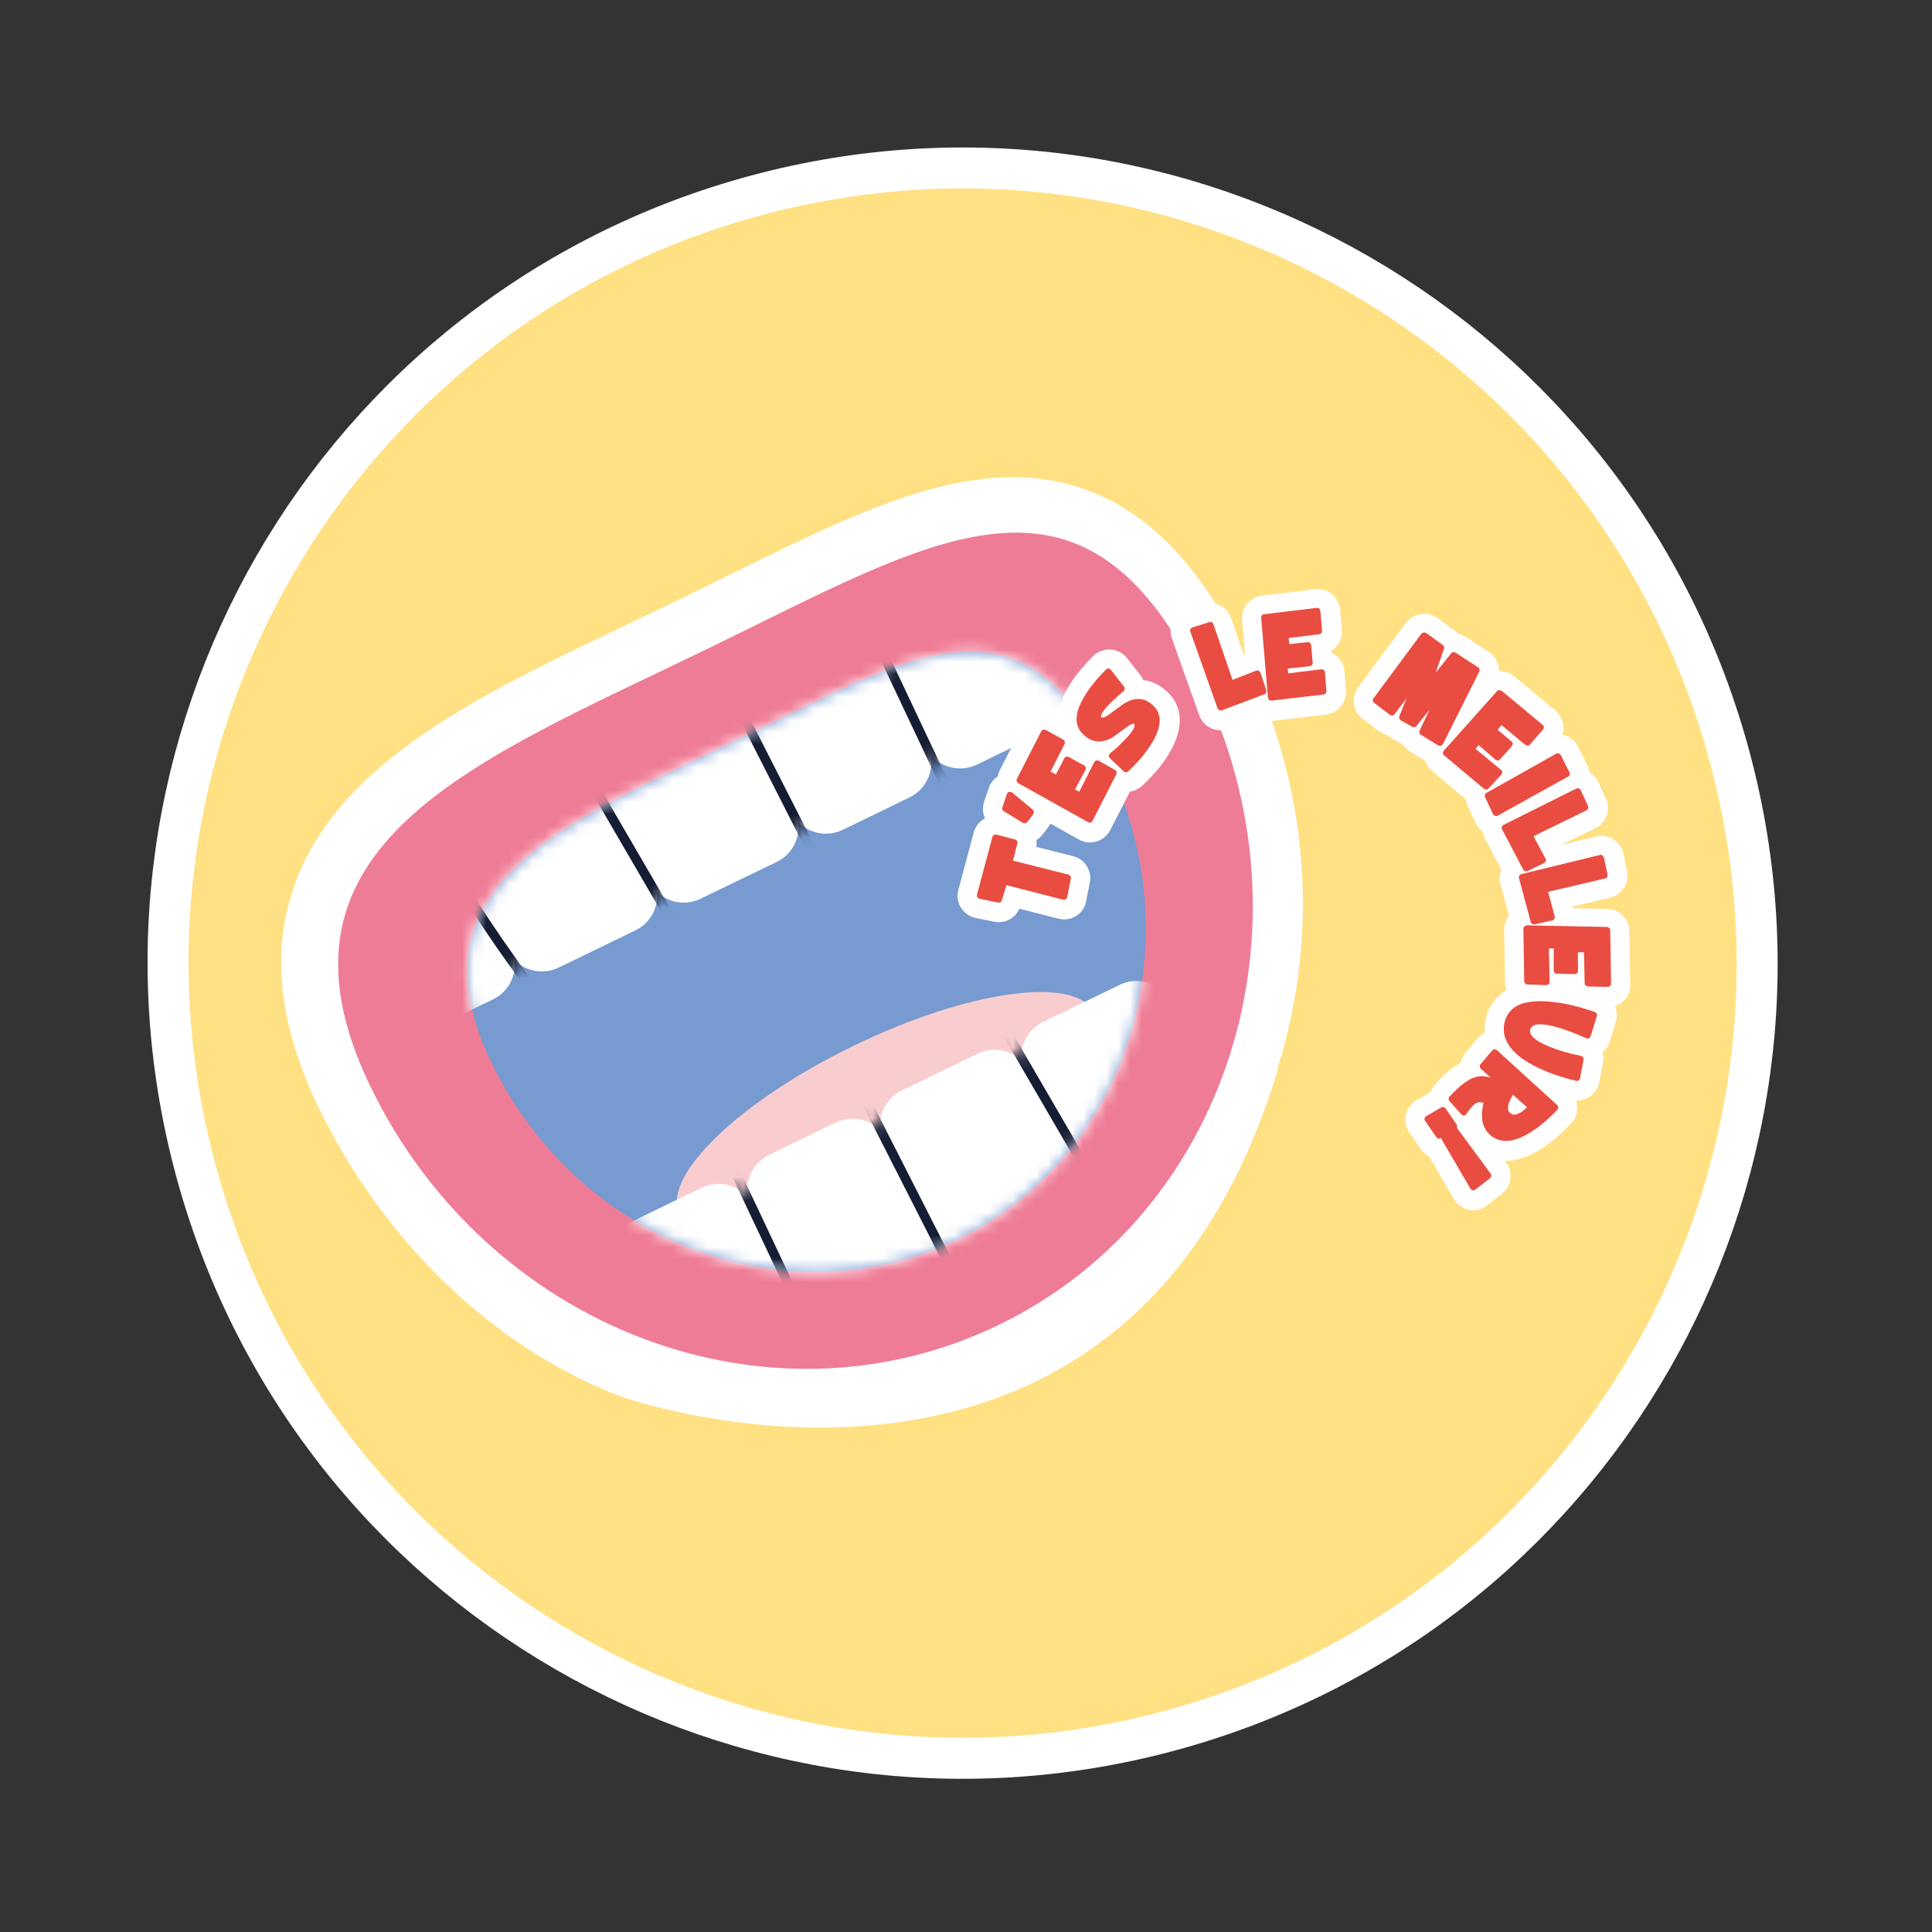 <svg width="165" height="165" viewBox="0 0 165 165" fill="none" xmlns="http://www.w3.org/2000/svg">
<rect x="0" y="0" width="165" height="165" fill="#333333" stroke="none"/>
<path d="M99.59 147.116C135.378 137.527 156.61 100.714 147.011 64.893C137.413 29.072 100.62 7.807 64.831 17.396C29.043 26.986 7.811 63.799 17.41 99.62C27.008 135.441 63.801 156.706 99.59 147.116Z" stroke="white" stroke-width="5" stroke-miterlimit="10"/>
<path d="M99.68 147.272C63.988 156.835 26.972 135.429 17.404 99.719C7.835 64.01 29.204 26.959 64.881 17.399C100.558 7.84 137.59 29.242 147.158 64.952C156.726 100.661 135.357 137.712 99.68 147.272Z" fill="#FFE082"/>
<path d="M99.59 147.116C135.378 137.527 156.61 100.714 147.011 64.893C137.413 29.072 100.62 7.807 64.831 17.396C29.043 26.986 7.811 63.799 17.41 99.62C27.008 135.441 63.801 156.706 99.59 147.116Z" stroke="white" stroke-width="2" stroke-miterlimit="10"/>
<path d="M109.161 91.269C109.161 91.269 109.1 91.285 109.074 91.309C109.096 91.27 109.099 91.22 109.122 91.182C112.731 79.718 111.773 67.304 106.402 56.22C104.022 51.299 101.403 47.685 98.421 45.149C95.38 42.579 91.883 41.113 88.047 40.816C81.106 40.273 73.775 43.513 66.228 47.169C64.957 47.788 63.685 48.407 62.33 49.081C60.944 49.762 59.517 50.472 58.056 51.174C56.625 51.868 55.163 52.57 53.758 53.241C52.384 53.904 50.949 54.582 49.575 55.245C41.652 59.084 33.53 63.337 28.643 69.421C25.899 72.837 24.357 76.651 24.063 80.735C23.765 85.049 24.803 89.594 27.227 94.618C32.599 105.702 41.882 115.051 53.116 119.3C53.116 119.3 96.171 134.593 109.157 91.254" fill="white"/>
<path d="M102.588 58.387C112.636 79.123 104.913 103.64 85.31 113.144C65.722 122.643 41.688 113.535 31.64 92.799C21.591 72.063 40.745 64.969 60.329 55.454C79.917 45.955 92.52 37.64 102.568 58.376" fill="#EF7C96"/>
<path d="M94.587 65.222C102.04 80.604 96.31 98.783 81.783 105.831C67.255 112.879 49.423 106.131 41.969 90.749C34.516 75.367 48.721 70.105 63.249 63.057C77.776 56.009 87.133 49.84 94.587 65.222Z" fill="#779AD0"/>
<mask id="mask0_2_6981" style="mask-type:luminance" maskUnits="userSpaceOnUse" x="39" y="55" width="59" height="54">
<path d="M63.248 63.058C48.721 70.106 34.515 75.368 41.969 90.749C49.422 106.131 67.255 112.88 81.782 105.831C96.309 98.784 102.055 80.601 94.586 65.223C90.163 56.092 85.081 54.56 78.634 56.287C74.214 57.471 69.163 60.198 63.248 63.058Z" fill="white"/>
</mask>
<g mask="url(#mask0_2_6981)">
<path d="M93.421 86.478C94.96 89.662 88.288 96.093 78.513 100.822C68.742 105.565 59.558 106.832 58.019 103.648C56.48 100.464 63.152 94.033 72.927 89.304C82.698 84.561 91.882 83.294 93.421 86.478Z" fill="#F9CDCF"/>
</g>
<mask id="mask1_2_6981" style="mask-type:luminance" maskUnits="userSpaceOnUse" x="39" y="55" width="59" height="54">
<path d="M63.248 63.058C48.721 70.106 34.515 75.368 41.969 90.749C49.422 106.131 67.255 112.88 81.782 105.831C96.309 98.784 102.055 80.601 94.586 65.223C90.163 56.092 85.081 54.56 78.634 56.287C74.214 57.471 69.163 60.198 63.248 63.058Z" fill="white"/>
</mask>
<g mask="url(#mask1_2_6981)">
<path d="M107.772 78.219L101.239 81.392C99.952 82.015 99.24 83.383 99.405 84.728C98.432 83.779 96.93 83.479 95.643 84.101L89.08 87.282C87.808 87.901 87.104 89.234 87.234 90.573C86.265 89.639 84.787 89.365 83.515 89.983L77.008 93.133C75.691 93.764 75.003 95.158 75.175 96.534C74.21 95.55 72.689 95.239 71.371 95.87L65.677 98.638C64.288 99.304 63.587 100.833 63.875 102.276C62.922 101.158 61.297 100.76 59.911 101.442L53.538 104.539C51.89 105.34 51.208 107.305 52.009 108.954L59.344 124.074L71.472 118.192L71.662 118.108L82.807 112.702L83.111 112.555L94.879 106.852L95.255 106.669L107.049 100.942L107.394 100.768L119.523 94.886L112.188 79.766C111.391 78.132 109.408 77.438 107.776 78.235" fill="white"/>
</g>
<mask id="mask2_2_6981" style="mask-type:luminance" maskUnits="userSpaceOnUse" x="54" y="83" width="44" height="26">
<path d="M95.628 84.105L89.065 87.286C87.793 87.905 87.089 89.238 87.219 90.577C86.25 89.643 84.772 89.368 83.5 89.987L76.993 93.137C75.676 93.768 74.988 95.162 75.161 96.538C74.195 95.554 72.674 95.242 71.356 95.873L65.662 98.641C64.273 99.308 63.568 100.821 63.876 102.276C62.923 101.158 61.297 100.76 59.912 101.441L54.145 104.245C62.437 109.282 72.738 110.234 81.772 105.851C90.591 101.575 96.166 93.182 97.53 83.825C97.104 83.759 96.653 83.782 96.226 83.896C96.028 83.949 95.834 84.017 95.632 84.121" fill="white"/>
</mask>
<g mask="url(#mask2_2_6981)">
<path d="M62.452 98.418L61.725 98.762L71.958 120.439L72.686 120.096L62.452 98.418Z" fill="#151D34"/>
</g>
<mask id="mask3_2_6981" style="mask-type:luminance" maskUnits="userSpaceOnUse" x="54" y="83" width="44" height="26">
<path d="M95.628 84.105L89.065 87.286C87.793 87.905 87.089 89.238 87.219 90.577C86.25 89.643 84.772 89.368 83.5 89.987L76.993 93.137C75.676 93.768 74.988 95.162 75.161 96.538C74.195 95.554 72.674 95.242 71.356 95.873L65.662 98.641C64.273 99.308 63.568 100.821 63.876 102.276C62.923 101.158 61.297 100.76 59.912 101.441L54.145 104.245C62.437 109.282 72.738 110.234 81.772 105.851C90.591 101.575 96.166 93.182 97.53 83.825C97.104 83.759 96.653 83.782 96.226 83.896C96.028 83.949 95.834 84.017 95.632 84.121" fill="white"/>
</mask>
<g mask="url(#mask3_2_6981)">
<path d="M74.291 93.805L73.574 94.17L84.07 114.804L84.787 114.439L74.291 93.805Z" fill="#151D34"/>
</g>
<mask id="mask4_2_6981" style="mask-type:luminance" maskUnits="userSpaceOnUse" x="54" y="83" width="44" height="26">
<path d="M95.628 84.105L89.065 87.286C87.793 87.905 87.089 89.238 87.219 90.577C86.25 89.643 84.772 89.368 83.5 89.987L76.993 93.137C75.676 93.768 74.988 95.162 75.161 96.538C74.195 95.554 72.674 95.242 71.356 95.873L65.662 98.641C64.273 99.308 63.568 100.821 63.876 102.276C62.923 101.158 61.297 100.76 59.912 101.441L54.145 104.245C62.437 109.282 72.738 110.234 81.772 105.851C90.591 101.575 96.166 93.182 97.53 83.825C97.104 83.759 96.653 83.782 96.226 83.896C96.028 83.949 95.834 84.017 95.632 84.121" fill="white"/>
</mask>
<g mask="url(#mask4_2_6981)">
<path d="M86.319 87.968L85.623 88.373L96.66 107.346L97.355 106.941L86.319 87.968Z" fill="#151D34"/>
</g>
<mask id="mask5_2_6981" style="mask-type:luminance" maskUnits="userSpaceOnUse" x="39" y="55" width="59" height="54">
<path d="M63.248 63.058C48.721 70.106 34.515 75.368 41.969 90.749C49.422 106.131 67.255 112.88 81.782 105.831C96.309 98.784 102.055 80.601 94.586 65.223C90.163 56.092 85.081 54.56 78.634 56.287C74.214 57.471 69.163 60.198 63.248 63.058Z" fill="white"/>
</mask>
<g mask="url(#mask5_2_6981)">
<path d="M35.573 88.522L42.106 85.35C43.393 84.727 44.105 83.359 43.94 82.013C44.913 82.963 46.415 83.263 47.702 82.64L54.265 79.459C55.537 78.841 56.241 77.507 56.111 76.169C57.08 77.103 58.559 77.377 59.83 76.758L66.337 73.609C67.654 72.978 68.342 71.584 68.169 70.208C69.135 71.191 70.656 71.503 71.974 70.872L77.668 68.104C79.057 67.438 79.763 65.924 79.47 64.466C80.423 65.584 82.044 65.967 83.434 65.3L89.807 62.203C91.455 61.402 92.137 59.437 91.336 57.788L84.001 42.668L71.873 48.55L71.683 48.634L60.538 54.04L60.234 54.186L48.466 59.89L48.09 60.072L36.296 65.8L35.951 65.974L23.822 71.856L31.157 86.975C31.954 88.609 33.937 89.304 35.569 88.507" fill="white"/>
</g>
<mask id="mask6_2_6981" style="mask-type:luminance" maskUnits="userSpaceOnUse" x="39" y="55" width="53" height="32">
<path d="M63.25 63.059C50.241 69.373 37.498 74.242 40.317 86.223L42.108 85.351C43.395 84.728 44.107 83.36 43.942 82.015C44.915 82.964 46.417 83.264 47.704 82.642L54.267 79.461C55.539 78.842 56.243 77.509 56.113 76.17C57.082 77.104 58.561 77.378 59.847 76.755L66.354 73.606C67.671 72.975 68.359 71.581 68.187 70.205C69.153 71.189 70.674 71.5 71.991 70.869L77.685 68.101C79.075 67.435 79.78 65.921 79.472 64.467C80.425 65.585 82.05 65.983 83.436 65.301L89.809 62.204C90.679 61.791 91.263 61.046 91.524 60.191C87.832 55.556 83.646 54.929 78.632 56.272C74.212 57.457 69.16 60.184 63.246 63.044" fill="white"/>
</mask>
<g mask="url(#mask6_2_6981)">
<path d="M71.372 46.34L70.645 46.684L80.878 68.361L81.606 68.017L71.372 46.34Z" fill="#151D34"/>
</g>
<mask id="mask7_2_6981" style="mask-type:luminance" maskUnits="userSpaceOnUse" x="39" y="55" width="53" height="32">
<path d="M63.25 63.059C50.241 69.373 37.498 74.242 40.317 86.223L42.108 85.351C43.395 84.728 44.107 83.36 43.942 82.015C44.915 82.964 46.417 83.264 47.704 82.642L54.267 79.461C55.539 78.842 56.243 77.509 56.113 76.17C57.082 77.104 58.561 77.378 59.847 76.755L66.354 73.606C67.671 72.975 68.359 71.581 68.187 70.205C69.153 71.189 70.674 71.5 71.991 70.869L77.685 68.101C79.075 67.435 79.78 65.921 79.472 64.467C80.425 65.585 82.05 65.983 83.436 65.301L89.809 62.204C90.679 61.791 91.263 61.046 91.524 60.191C87.832 55.556 83.646 54.929 78.632 56.272C74.212 57.457 69.16 60.184 63.246 63.044" fill="white"/>
</mask>
<g mask="url(#mask7_2_6981)">
<path d="M59.26 51.967L58.543 52.332L69.038 72.966L69.756 72.601L59.26 51.967Z" fill="#151D34"/>
</g>
<mask id="mask8_2_6981" style="mask-type:luminance" maskUnits="userSpaceOnUse" x="39" y="55" width="53" height="32">
<path d="M63.25 63.059C50.241 69.373 37.498 74.242 40.317 86.223L42.108 85.351C43.395 84.728 44.107 83.36 43.942 82.015C44.915 82.964 46.417 83.264 47.704 82.642L54.267 79.461C55.539 78.842 56.243 77.509 56.113 76.17C57.082 77.104 58.561 77.378 59.847 76.755L66.354 73.606C67.671 72.975 68.359 71.581 68.187 70.205C69.153 71.189 70.674 71.5 71.991 70.869L77.685 68.101C79.075 67.435 79.78 65.921 79.472 64.467C80.425 65.585 82.05 65.983 83.436 65.301L89.809 62.204C90.679 61.791 91.263 61.046 91.524 60.191C87.832 55.556 83.646 54.929 78.632 56.272C74.212 57.457 69.16 60.184 63.246 63.044" fill="white"/>
</mask>
<g mask="url(#mask8_2_6981)">
<path d="M46.684 59.435L45.988 59.84L57.025 78.813L57.721 78.408L46.684 59.435Z" fill="#151D34"/>
</g>
<mask id="mask9_2_6981" style="mask-type:luminance" maskUnits="userSpaceOnUse" x="39" y="55" width="53" height="32">
<path d="M63.25 63.059C50.241 69.373 37.498 74.242 40.317 86.223L42.108 85.351C43.395 84.728 44.107 83.36 43.942 82.015C44.915 82.964 46.417 83.264 47.704 82.642L54.267 79.461C55.539 78.842 56.243 77.509 56.113 76.17C57.082 77.104 58.561 77.378 59.847 76.755L66.354 73.606C67.671 72.975 68.359 71.581 68.187 70.205C69.153 71.189 70.674 71.5 71.991 70.869L77.685 68.101C79.075 67.435 79.78 65.921 79.472 64.467C80.425 65.585 82.05 65.983 83.436 65.301L89.809 62.204C90.679 61.791 91.263 61.046 91.524 60.191C87.832 55.556 83.646 54.929 78.632 56.272C74.212 57.457 69.16 60.184 63.246 63.044" fill="white"/>
</mask>
<g mask="url(#mask9_2_6981)">
<path d="M45.101 84.632C40.147 78.03 35.849 70.892 32.297 63.424L33.022 63.083C36.543 70.494 40.828 77.586 45.739 84.15L45.086 84.636L45.101 84.632Z" fill="#151D34"/>
</g>
<path d="M91.106 77.533C90.954 77.574 90.774 77.573 90.616 77.534L86.407 76.455L86.208 77.113C86.098 77.436 85.854 77.682 85.534 77.768C85.397 77.804 85.236 77.815 85.098 77.786L83.507 77.46C83.246 77.4 83.025 77.246 82.884 77.023C82.742 76.799 82.699 76.516 82.779 76.266L84.092 71.353C84.178 71.003 84.457 70.764 84.778 70.679C84.93 70.638 85.091 70.627 85.267 70.678L86.847 71.088C87.355 71.214 87.678 71.749 87.537 72.261L87.344 73.064L91.427 74.096C91.919 74.226 92.229 74.715 92.135 75.214L91.814 76.821C91.768 77.078 91.6 77.303 91.376 77.445C91.293 77.5 91.206 77.539 91.114 77.564" fill="#46A480"/>
<path d="M84.524 69.733C83.884 69.904 83.349 70.407 83.158 71.096L81.845 76.01C81.704 76.521 81.787 77.072 82.07 77.519C82.353 77.966 82.799 78.288 83.317 78.394L84.907 78.721C85.218 78.784 85.509 78.772 85.799 78.694C86.347 78.547 86.83 78.156 87.058 77.605L90.391 78.461C90.722 78.536 91.051 78.546 91.371 78.46C91.554 78.411 91.729 78.331 91.899 78.237C92.346 77.953 92.668 77.508 92.754 76.978L93.075 75.371C93.28 74.368 92.655 73.375 91.655 73.119L88.503 72.329C88.682 71.349 88.064 70.387 87.08 70.127L85.5 69.717C85.166 69.626 84.84 69.632 84.52 69.718M85.019 71.579L86.599 71.989L86.165 73.724L91.174 74.981L90.853 76.588L85.748 75.275L85.281 76.822L83.69 76.496L85.004 71.583L85.019 71.579Z" fill="white"/>
<path d="M87.758 71.008C87.514 71.074 87.245 71.047 87.009 70.898L85.37 69.899C84.979 69.66 84.802 69.184 84.952 68.768L85.346 67.616C85.444 67.312 85.693 67.082 85.998 67C86.302 66.918 86.633 66.993 86.866 67.193L88.632 68.665C89.032 68.999 89.092 69.588 88.778 69.999L88.268 70.659C88.133 70.826 87.956 70.955 87.758 71.008Z" fill="#46A480"/>
<path d="M85.764 66.067L85.748 66.071C85.139 66.234 84.641 66.694 84.445 67.303L84.051 68.454C83.76 69.317 84.094 70.258 84.875 70.735L86.515 71.735C86.983 72.018 87.523 72.086 88.011 71.955C88.407 71.849 88.771 71.621 89.037 71.271L89.546 70.612C90.175 69.789 90.044 68.631 89.26 67.958L87.508 66.482C87.023 66.072 86.381 65.934 85.772 66.097M86.27 67.958L88.037 69.43L87.528 70.09L85.888 69.091L86.282 67.939L86.27 67.958Z" fill="white"/>
<path d="M93.349 70.965C93.106 71.03 92.852 71 92.624 70.881L86.631 67.534C86.171 67.281 86.005 66.72 86.238 66.249L88.32 62.193C88.439 61.965 88.654 61.792 88.894 61.712L88.924 61.704C89.168 61.638 89.421 61.669 89.634 61.791L91.129 62.617C91.589 62.87 91.755 63.43 91.522 63.901L91.455 64.017C91.455 64.017 91.548 64.058 91.602 64.076L92.869 64.783C92.987 64.555 93.188 64.387 93.447 64.318L93.477 64.309C93.721 64.244 93.989 64.27 94.206 64.408L95.613 65.209C96.057 65.466 96.224 66.026 95.987 66.482L93.949 70.461C93.831 70.689 93.615 70.861 93.376 70.942L93.345 70.95" fill="#46A480"/>
<path d="M88.67 60.758C88.67 60.758 88.624 60.77 88.609 60.775C88.11 60.925 87.699 61.28 87.462 61.736L85.38 65.793C84.909 66.72 85.246 67.856 86.166 68.361L92.159 71.709C92.6 71.951 93.106 72.011 93.594 71.881L93.655 71.864C94.153 71.714 94.565 71.359 94.817 70.899L96.854 66.92C97.329 66.008 96.992 64.872 96.103 64.358L94.696 63.558C94.251 63.301 93.726 63.229 93.238 63.36C93.223 63.364 93.207 63.368 93.192 63.372C93.025 63.417 92.88 63.488 92.74 63.575L92.609 63.512C92.631 62.803 92.268 62.116 91.615 61.751L90.119 60.926C89.679 60.684 89.173 60.623 88.685 60.754M89.184 62.615L90.679 63.441L89.353 66.052L90.303 66.55L91.14 64.919L92.481 65.655L91.472 67.561L92.319 68.037L93.745 65.251L95.152 66.052L93.114 70.031L87.121 66.683L89.203 62.626L89.184 62.615Z" fill="white"/>
<path d="M96.456 66.651C96.136 66.737 95.79 66.666 95.545 66.421L94.362 65.299C94.164 65.107 94.04 64.83 94.062 64.546C94.063 64.366 94.133 64.2 94.226 64.061C93.737 64.126 93.258 64.042 92.806 63.82C92.428 63.627 92.132 63.379 91.871 63.073C91.301 62.408 90.863 61.201 92.035 59.236C92.519 58.42 93.194 57.585 94.044 56.736C94.161 56.623 94.316 56.532 94.469 56.491C94.575 56.463 94.671 56.453 94.77 56.459C95.054 56.482 95.301 56.611 95.473 56.827L96.592 58.26C96.788 58.502 96.843 58.831 96.756 59.115C97.282 59.007 97.808 59.079 98.275 59.297C98.63 59.464 98.94 59.707 99.206 60.029C99.78 60.709 100.203 61.92 98.978 63.932C98.415 64.818 97.71 65.661 96.858 66.445C96.741 66.558 96.597 66.63 96.46 66.666" fill="#46A480"/>
<path d="M94.2 55.548C93.879 55.634 93.58 55.796 93.35 56.038C92.447 56.934 91.713 57.85 91.2 58.739C90.544 59.83 89.662 61.963 91.138 63.693C91.475 64.094 91.886 64.409 92.341 64.646C92.341 64.646 92.38 64.668 92.395 64.664C92.638 64.779 92.892 64.874 93.154 64.935C93.225 65.325 93.423 65.697 93.726 65.975L94.909 67.097C95.411 67.567 96.106 67.725 96.731 67.557C97.021 67.48 97.305 67.322 97.543 67.111C98.447 66.28 99.216 65.371 99.808 64.411C99.808 64.411 99.808 64.411 99.82 64.392C100.512 63.258 101.455 61.108 99.96 59.367C99.604 58.956 99.189 58.626 98.738 58.403C98.383 58.237 98.025 58.12 97.642 58.092C97.581 57.928 97.491 57.773 97.374 57.641L96.254 56.208C95.91 55.777 95.412 55.502 94.864 55.468C94.65 55.461 94.443 55.483 94.245 55.536M94.744 57.397L95.863 58.83C95.546 59.111 95.282 59.346 95.071 59.533C94.864 59.736 94.695 59.895 94.567 60.028C93.916 60.709 93.698 61.176 93.909 61.414C94.03 61.561 94.207 61.612 94.436 61.551C94.558 61.518 94.671 61.455 94.811 61.368C95.042 61.192 95.276 61.031 95.507 60.855C95.737 60.679 95.972 60.518 96.203 60.342C96.426 60.2 96.646 60.108 96.86 60.051C97.225 59.953 97.559 59.978 97.879 60.138C98.107 60.256 98.313 60.414 98.5 60.625C99.043 61.248 98.917 62.181 98.18 63.392C97.661 64.201 97.02 64.978 96.233 65.696L95.05 64.574C95.144 64.5 95.223 64.43 95.307 64.375C95.375 64.324 95.443 64.273 95.496 64.226C95.616 64.128 95.887 63.859 96.313 63.435C97.148 62.59 97.433 62.007 97.152 61.69C97.054 61.569 96.916 61.54 96.733 61.589C96.596 61.626 96.425 61.721 96.217 61.858C95.793 62.168 95.465 62.403 95.245 62.56C95.026 62.717 94.901 62.799 94.89 62.819C94.719 62.913 94.556 62.974 94.388 63.019C93.992 63.125 93.609 63.097 93.249 62.915C93.002 62.785 92.797 62.627 92.625 62.412C92.097 61.785 92.181 60.88 92.892 59.692C93.327 58.938 93.953 58.165 94.74 57.382" fill="white"/>
<path d="M104.473 61.396C104.259 61.453 104.025 61.434 103.821 61.342C103.578 61.227 103.41 61.027 103.314 60.791L100.986 54.237C100.906 53.997 100.912 53.718 101.031 53.489C101.15 53.261 101.345 53.078 101.6 52.994L103.032 52.545C103.032 52.545 103.062 52.536 103.078 52.532C103.565 52.402 104.079 52.673 104.24 53.153L105.646 57.239L107.007 56.711C107.007 56.711 107.068 56.695 107.114 56.683C107.327 56.626 107.561 56.645 107.765 56.737C108.008 56.852 108.191 57.048 108.276 57.303L108.776 58.804C108.942 59.299 108.69 59.824 108.204 60.02L104.568 61.387C104.568 61.387 104.507 61.403 104.477 61.411" fill="#46A480"/>
<path d="M102.84 51.584C102.84 51.584 102.779 51.6 102.749 51.608L101.317 52.057C100.819 52.207 100.407 52.563 100.174 53.034C99.941 53.505 99.904 54.038 100.085 54.529L102.413 61.083C102.593 61.574 102.945 61.97 103.411 62.188C103.82 62.373 104.288 62.411 104.715 62.297C104.776 62.281 104.836 62.264 104.897 62.248L108.533 60.882C109.499 60.525 110.009 59.44 109.682 58.465L109.182 56.964C109.017 56.468 108.646 56.061 108.175 55.827C107.762 55.627 107.295 55.589 106.853 55.708C106.792 55.724 106.716 55.744 106.655 55.761L106.225 55.925L105.142 52.798C104.804 51.842 103.792 51.296 102.817 51.557M103.316 53.418L105.039 58.45L107.332 57.557L107.832 59.058L104.197 60.425L101.869 53.871L103.3 53.422L103.316 53.418Z" fill="white"/>
<path d="M113.256 60.04C113.256 60.04 113.165 60.065 113.119 60.077L108.684 60.595C108.432 60.63 108.167 60.554 107.957 60.381C107.752 60.224 107.636 59.976 107.597 59.709L107.022 52.866C106.979 52.403 107.29 51.977 107.732 51.858C107.777 51.846 107.823 51.834 107.869 51.821L112.395 51.279C112.647 51.244 112.912 51.32 113.122 51.493C113.328 51.65 113.458 51.893 113.478 52.15L113.626 53.859C113.672 54.337 113.357 54.749 112.915 54.867C112.87 54.879 112.824 54.892 112.778 54.904L112.641 54.941C112.641 54.941 112.662 55.017 112.678 55.078L112.806 56.531C113.062 56.512 113.312 56.592 113.518 56.749C113.727 56.922 113.843 57.169 113.862 57.425L113.986 59.044C114.013 59.51 113.717 59.933 113.276 60.051" fill="#46A480"/>
<path d="M107.498 50.924C106.614 51.161 106.009 52.01 106.082 52.955L106.658 59.798C106.701 60.325 106.958 60.796 107.358 61.13C107.758 61.465 108.289 61.617 108.812 61.558L113.243 61.025C113.334 61.001 113.43 60.991 113.521 60.967C114.405 60.73 115.015 59.896 114.945 58.967L114.822 57.349C114.779 56.821 114.533 56.331 114.118 56C113.99 55.888 113.854 55.809 113.704 55.735L113.698 55.59C114.3 55.216 114.671 54.528 114.601 53.778L114.453 52.069C114.409 51.541 114.153 51.07 113.753 50.736C113.353 50.401 112.826 50.265 112.303 50.323L107.776 50.866C107.685 50.89 107.589 50.899 107.498 50.924ZM107.997 52.785L112.523 52.242L112.671 53.952L109.776 54.303L109.897 55.366L111.719 55.155L111.848 56.674L109.701 56.89L109.779 57.85L112.88 57.477L113.003 59.095L108.568 59.613L107.993 52.77L107.997 52.785Z" fill="white"/>
<path d="M123.222 64.433C122.963 64.503 122.69 64.461 122.474 64.323L120.969 63.402C120.757 63.279 120.619 63.071 120.547 62.861C120.443 62.84 120.35 62.8 120.258 62.759L119.276 62.204C119.122 62.115 119.013 62.013 118.926 61.873C118.7 61.885 118.47 61.816 118.288 61.685L116.934 60.657C116.523 60.343 116.429 59.747 116.739 59.32L120.817 53.813C120.948 53.631 121.145 53.513 121.343 53.46C121.618 53.386 121.909 53.439 122.15 53.603L123.568 54.629C123.731 54.749 123.86 54.927 123.924 55.106C124.157 55.06 124.414 55.105 124.631 55.244L126.57 56.506C126.984 56.771 127.127 57.305 126.901 57.742L123.791 63.937C123.677 64.181 123.446 64.357 123.187 64.426L123.172 64.43L123.222 64.433Z" fill="#46A480"/>
<path d="M121.116 52.489C120.704 52.599 120.345 52.842 120.064 53.196L115.986 58.703C115.365 59.556 115.538 60.752 116.361 61.382L117.714 62.409C117.939 62.577 118.197 62.688 118.462 62.764C118.567 62.85 118.691 62.948 118.807 63.015L119.789 63.569C119.789 63.569 119.828 63.592 119.847 63.603C119.993 63.842 120.21 64.045 120.466 64.205L121.97 65.127C122.419 65.399 122.964 65.482 123.482 65.343L123.513 65.335C124.031 65.196 124.472 64.832 124.701 64.346L127.811 58.15C128.248 57.281 127.961 56.213 127.145 55.664L125.205 54.401C124.989 54.263 124.75 54.164 124.527 54.125C124.429 54.004 124.321 53.903 124.181 53.809L122.763 52.783C122.274 52.423 121.68 52.338 121.131 52.485M121.63 54.346L123.048 55.372L121.811 58.924L124.139 56.028L126.078 57.29L122.968 63.486L121.464 62.565L123.33 58.68L120.729 61.895L119.747 61.341L121.101 57.921L118.87 60.873L117.517 59.846L121.595 54.339L121.63 54.346Z" fill="white"/>
<path d="M127.205 68.14C126.915 68.218 126.589 68.158 126.336 67.948L122.904 65.075C122.698 64.917 122.583 64.67 122.559 64.398C122.54 64.142 122.631 63.872 122.807 63.678L127.382 58.561C127.506 58.413 127.676 58.319 127.844 58.274C128.134 58.196 128.46 58.256 128.712 58.466L132.222 61.384C132.412 61.546 132.543 61.789 132.566 62.06C132.586 62.317 132.495 62.586 132.334 62.777L131.207 64.059C131.084 64.207 130.913 64.302 130.73 64.351C130.441 64.428 130.114 64.369 129.862 64.158L129.757 64.072C129.757 64.072 129.697 64.153 129.66 64.196L128.695 65.289C128.885 65.45 129 65.697 129.02 65.954C129.039 66.21 128.948 66.479 128.772 66.674L127.671 67.868C127.543 68.001 127.391 68.106 127.209 68.156" fill="#46A480"/>
<path d="M127.601 57.372C127.251 57.466 126.925 57.652 126.662 57.951L122.088 63.068C121.734 63.457 121.563 63.977 121.603 64.49C121.646 65.017 121.888 65.492 122.288 65.826L125.72 68.7C126.225 69.12 126.862 69.244 127.457 69.085C127.792 68.995 128.118 68.809 128.37 68.529L129.471 67.335C129.824 66.946 130.01 66.422 129.967 65.894C129.956 65.734 129.926 65.562 129.87 65.413L129.972 65.304C130.306 65.394 130.647 65.385 130.967 65.299C131.317 65.205 131.643 65.02 131.906 64.721L133.033 63.438C133.386 63.049 133.557 62.529 133.517 62.016C133.478 61.504 133.232 61.014 132.832 60.679L129.323 57.761C128.818 57.341 128.181 57.217 127.586 57.377M128.085 59.237L131.595 62.156L130.468 63.438L128.22 61.572L127.526 62.395L128.936 63.571L127.918 64.71L126.283 63.301L125.644 64.028L128.059 66.029L126.958 67.224L123.526 64.35L128.1 59.233L128.085 59.237Z" fill="white"/>
<path d="M128.024 70.406C127.841 70.455 127.661 70.454 127.48 70.388C127.23 70.308 127.016 70.12 126.905 69.888L126.218 68.421C125.996 67.957 126.178 67.418 126.617 67.169L132.607 63.799C132.679 63.763 132.752 63.727 132.828 63.707C132.995 63.662 133.191 63.659 133.368 63.71C133.618 63.79 133.827 63.962 133.942 64.21L134.684 65.695C134.906 66.159 134.743 66.709 134.288 66.962L128.259 70.31C128.259 70.31 128.115 70.381 128.039 70.402" fill="#46A480"/>
<path d="M132.578 62.776C132.425 62.817 132.277 62.873 132.137 62.96L126.147 66.33C125.268 66.828 124.907 67.921 125.348 68.833L126.035 70.3C126.261 70.779 126.684 71.14 127.189 71.316C127.547 71.432 127.922 71.43 128.272 71.336C128.425 71.295 128.573 71.239 128.713 71.152L134.742 67.804C135.636 67.303 135.993 66.194 135.533 65.27L134.792 63.785C134.566 63.306 134.146 62.961 133.631 62.804C133.277 62.703 132.913 62.686 132.563 62.78M133.061 64.641L133.802 66.126L127.774 69.475L127.087 68.008L133.076 64.637L133.061 64.641Z" fill="white"/>
<path d="M130.595 75.128C130.168 75.243 129.71 75.055 129.484 74.641L127.68 71.201C127.554 70.973 127.546 70.697 127.61 70.451C127.69 70.201 127.867 70.006 128.094 69.88L134.318 66.773C134.318 66.773 134.436 66.726 134.497 66.709C134.68 66.66 134.879 66.672 135.075 66.734C135.326 66.814 135.524 67.006 135.635 67.238L136.263 68.607C136.474 69.09 136.281 69.648 135.803 69.874L131.931 71.762L132.619 73.049C132.745 73.277 132.754 73.553 132.689 73.799C132.609 74.049 132.436 74.259 132.19 74.374L130.77 75.049C130.77 75.049 130.652 75.097 130.606 75.109" fill="#46A480"/>
<path d="M134.267 65.789C134.145 65.822 134.023 65.855 133.909 65.918L127.685 69.024C127.222 69.246 126.877 69.666 126.713 70.151C126.549 70.636 126.597 71.18 126.834 71.639L128.638 75.079C129.069 75.896 129.987 76.271 130.84 76.043C130.962 76.01 131.069 75.981 131.182 75.918L132.598 75.228C133.077 75.002 133.441 74.594 133.601 74.093C133.761 73.593 133.713 73.049 133.476 72.59L133.27 72.187L136.246 70.736C137.183 70.272 137.585 69.151 137.152 68.204L136.524 66.836C136.313 66.353 135.905 65.988 135.42 65.824C135.042 65.696 134.648 65.687 134.282 65.785M134.781 67.646L135.409 69.015L130.641 71.338L131.792 73.499L130.376 74.189L128.572 70.748L134.796 67.642L134.781 67.646Z" fill="white"/>
<path d="M131.224 79.668C130.717 79.787 130.21 79.481 130.075 78.978L129.07 75.225C129.004 74.981 129.046 74.709 129.179 74.477C129.302 74.264 129.521 74.107 129.765 74.042L136.542 72.389C136.801 72.32 137.059 72.365 137.279 72.519C137.496 72.657 137.653 72.876 137.707 73.14L138.019 74.609C138.12 75.106 137.814 75.613 137.327 75.743L133.099 76.729L133.475 78.132C133.544 78.392 133.518 78.66 133.38 78.877C133.258 79.09 133.038 79.247 132.795 79.312L131.224 79.668Z" fill="#46A480"/>
<path d="M129.497 73.1C129.009 73.23 128.586 73.54 128.345 73.981C128.088 74.425 128.002 74.955 128.136 75.459L129.142 79.211C129.412 80.218 130.41 80.833 131.424 80.594L132.964 80.247C132.964 80.247 133.01 80.235 133.04 80.227C133.528 80.096 133.936 79.79 134.197 79.361C134.468 78.912 134.536 78.371 134.401 77.867L134.282 77.425L137.507 76.659C137.522 76.655 137.553 76.647 137.568 76.643C138.559 76.377 139.162 75.398 138.957 74.39L138.645 72.921C138.541 72.409 138.227 71.97 137.79 71.678C137.352 71.387 136.812 71.319 136.305 71.439L129.543 73.087L129.497 73.1ZM129.996 74.96L136.757 73.312L137.07 74.782L131.904 75.986L132.537 78.35L131.012 78.694L130.007 74.941L129.996 74.96Z" fill="white"/>
<path d="M137.588 85.009C137.497 85.033 137.421 85.054 137.321 85.048L135.614 85.015C135.089 85.008 134.684 84.594 134.66 84.077L134.658 83.947C134.658 83.947 134.562 83.956 134.497 83.957L133.034 83.924C133.039 84.184 132.924 84.427 132.744 84.607C132.627 84.72 132.472 84.81 132.319 84.851C132.228 84.876 132.136 84.9 132.033 84.879L130.416 84.821C129.907 84.811 129.498 84.381 129.493 83.875L129.421 79.399C129.416 79.138 129.527 78.88 129.707 78.701C129.824 78.588 129.98 78.497 130.132 78.456C130.223 78.432 130.3 78.411 130.399 78.417L137.264 78.556C137.789 78.563 138.198 78.993 138.207 79.513L138.284 84.07C138.289 84.331 138.194 84.585 137.998 84.768C137.881 84.881 137.726 84.972 137.558 85.017" fill="#46A480"/>
<path d="M129.899 77.522C129.578 77.608 129.279 77.77 129.034 78.015C128.658 78.377 128.452 78.89 128.461 79.411L128.533 83.888C128.547 84.914 129.377 85.754 130.399 85.791L132.015 85.849C132.21 85.845 132.402 85.827 132.569 85.782C132.889 85.696 133.189 85.534 133.418 85.293C133.535 85.18 133.643 85.036 133.722 84.901L133.871 84.91C134.188 85.544 134.827 85.978 135.581 85.989L137.289 86.021C137.469 86.022 137.644 86.008 137.812 85.963C138.132 85.877 138.432 85.715 138.676 85.47C139.049 85.092 139.243 84.599 139.234 84.078L139.157 79.521C139.139 78.479 138.309 77.639 137.26 77.626L130.395 77.487C130.216 77.486 130.025 77.504 129.857 77.549M130.356 79.41L137.22 79.549L137.298 84.106L135.591 84.073L135.541 81.144L134.465 81.154L134.485 82.996L132.958 82.964L132.951 80.807L131.983 80.789L132.04 83.929L130.424 83.872L130.351 79.395L130.356 79.41Z" fill="white"/>
<path d="M134.945 93.008C134.792 93.049 134.632 93.059 134.474 93.019C134.005 92.916 133.563 92.79 133.132 92.644C132.705 92.513 132.285 92.347 131.88 92.178C129.348 91.14 128.013 89.879 127.792 88.32C127.725 87.765 127.792 87.224 128.002 86.726C128.252 86.136 128.809 85.349 130.074 85.01C130.683 84.847 131.387 84.789 132.238 84.856C133.552 84.945 134.993 85.262 136.51 85.804C136.999 85.983 137.268 86.5 137.108 87L136.575 88.729C136.499 88.995 136.296 89.212 136.049 89.328C136.004 89.34 135.958 89.352 135.897 89.368C135.684 89.426 135.45 89.406 135.245 89.314C135.099 89.255 134.968 89.192 134.836 89.129C134.725 89.078 134.597 89.03 134.486 88.978C132.744 88.268 131.915 88.163 131.579 88.188C131.745 88.323 132.044 88.521 132.629 88.756C133.4 89.073 134.27 89.33 135.233 89.513C135.491 89.559 135.711 89.713 135.849 89.921C135.986 90.129 136.041 90.393 135.995 90.65L135.678 92.272C135.633 92.529 135.48 92.75 135.257 92.892C135.173 92.947 135.086 92.986 134.979 93.015" fill="#46A480"/>
<path d="M129.81 84.085C128.149 84.53 127.417 85.576 127.089 86.367C126.825 87.026 126.734 87.721 126.826 88.432C126.826 88.432 126.83 88.447 126.834 88.463C127.108 90.4 128.638 91.903 131.517 93.077C131.941 93.258 132.392 93.415 132.838 93.557C133.285 93.699 133.762 93.833 134.25 93.947C134.565 94.026 134.886 94.006 135.191 93.924C135.389 93.871 135.564 93.791 135.73 93.681C136.162 93.402 136.483 92.956 136.574 92.442L136.891 90.82C136.954 90.508 136.938 90.202 136.856 89.897C137.135 89.659 137.359 89.337 137.46 88.983L137.994 87.254C138.298 86.257 137.771 85.205 136.797 84.861C135.191 84.294 133.681 83.963 132.268 83.868C131.317 83.795 130.503 83.866 129.802 84.054M130.301 85.915C130.804 85.78 131.415 85.747 132.143 85.781C133.373 85.86 134.71 86.156 136.154 86.668L135.621 88.397C135.475 88.338 135.339 88.26 135.193 88.201C135.062 88.138 134.934 88.091 134.807 88.043C133.027 87.31 131.797 87.051 131.096 87.239C130.792 87.32 130.592 87.489 130.492 87.728C130.228 88.387 130.805 89.017 132.22 89.603C133.045 89.938 133.968 90.213 134.986 90.415L134.669 92.037C134.235 91.94 133.807 91.809 133.4 91.69C132.988 91.555 132.591 91.416 132.221 91.254C130.055 90.363 128.882 89.336 128.727 88.151C128.675 87.773 128.722 87.401 128.873 87.05C129.112 86.479 129.58 86.092 130.312 85.896" fill="white"/>
<path d="M129.506 98.064C128.241 98.402 127.391 97.976 126.891 97.571C126.409 97.176 125.943 96.533 125.891 95.484C125.879 95.504 125.857 95.542 125.846 95.562C125.723 95.774 125.515 95.912 125.287 95.973C125.226 95.99 125.18 96.002 125.119 96.018C124.817 96.05 124.524 95.932 124.318 95.71L123.291 94.562C122.964 94.192 122.962 93.637 123.304 93.267C124.213 92.272 125.014 91.665 125.749 91.419C125.667 91.114 125.722 90.772 125.932 90.519L126.938 89.334C127.062 89.187 127.228 89.077 127.411 89.028C127.472 89.011 127.533 88.995 127.598 88.994C127.854 88.974 128.108 89.07 128.303 89.247L133.446 93.934C133.641 94.111 133.752 94.343 133.756 94.603C133.761 94.863 133.681 95.114 133.5 95.293C132.651 96.207 131.767 96.934 130.896 97.462C130.404 97.757 129.936 97.964 129.494 98.083" fill="#46A480"/>
<path d="M127.156 88.082C126.775 88.184 126.438 88.389 126.191 88.684L125.185 89.869C124.96 90.126 124.816 90.442 124.756 90.769C124.07 91.133 123.349 91.735 122.568 92.598C121.899 93.333 121.887 94.448 122.558 95.184L123.584 96.331C123.982 96.78 124.583 97.012 125.176 96.967C125.191 96.963 125.222 96.955 125.237 96.951C125.523 97.594 125.933 98.024 126.251 98.298C127.198 99.09 128.439 99.33 129.734 98.983C130.268 98.84 130.807 98.598 131.372 98.266C132.33 97.699 133.282 96.921 134.191 95.925C134.548 95.552 134.723 95.047 134.699 94.53C134.675 94.013 134.449 93.534 134.06 93.181L128.916 88.494C128.528 88.14 128.023 87.965 127.492 87.993C127.362 87.995 127.24 88.027 127.118 88.06M129.544 95.47C129.895 95.376 130.307 95.086 130.762 94.588L129.106 93.102C128.393 94.16 128.279 94.893 128.764 95.303C128.993 95.487 129.235 95.536 129.54 95.455M127.612 89.906L132.756 94.593C131.97 95.441 131.17 96.113 130.363 96.575C129.938 96.819 129.559 96.987 129.208 97.081C128.507 97.268 127.923 97.163 127.461 96.78C126.786 96.209 126.625 95.304 127.001 94.026C126.666 93.871 126.363 93.837 126.104 93.907C126.073 93.915 126.043 93.923 126.012 93.931C125.807 94.019 125.565 94.215 125.295 94.548C125.258 94.591 125.209 94.653 125.165 94.731C125.12 94.808 125.06 94.889 124.993 95.005L123.967 93.858C124.801 92.948 125.519 92.396 126.113 92.237C126.205 92.212 126.311 92.183 126.396 92.194C126.717 92.173 127.132 92.258 127.644 92.464L127.808 92.159L126.622 91.087L127.628 89.902L127.612 89.906Z" fill="white"/>
<path d="M126.08 102.348C125.943 102.385 125.798 102.391 125.644 102.367C125.368 102.31 125.143 102.141 124.997 101.902L122.679 97.946C122.452 97.892 122.251 97.75 122.102 97.561L121.141 96.167C120.984 95.948 120.941 95.665 121.001 95.403C121.062 95.142 121.23 94.917 121.458 94.79L122.773 94.029C122.845 93.994 122.933 93.954 123.009 93.934C123.39 93.832 123.821 93.978 124.06 94.322L124.975 95.663C125.081 95.814 125.126 95.982 125.14 96.158L127.879 99.855C128.188 100.279 128.103 100.874 127.699 101.195L126.43 102.189C126.32 102.267 126.206 102.33 126.084 102.363" fill="#46A480"/>
<path d="M122.775 92.999C122.622 93.04 122.459 93.1 122.304 93.191L120.988 93.952C120.522 94.224 120.185 94.674 120.064 95.197C119.943 95.72 120.056 96.262 120.358 96.72L121.32 98.114C121.508 98.391 121.741 98.59 122.027 98.742L124.168 102.403C124.444 102.885 124.924 103.214 125.462 103.331C125.753 103.384 126.044 103.371 126.318 103.298C126.562 103.233 126.794 103.121 126.994 102.953L128.263 101.959C129.086 101.314 129.257 100.123 128.627 99.295L126.037 95.787C125.976 95.558 125.88 95.323 125.747 95.129L124.832 93.789C124.353 93.099 123.522 92.799 122.744 93.007M124.17 96.5L127.07 100.432L125.8 101.426L123.356 97.241L124.174 96.515L124.17 96.5ZM123.243 94.868L124.158 96.209L122.889 97.023L121.928 95.629L123.243 94.868Z" fill="white"/>
<path d="M90.882 76.696C90.882 76.696 90.836 76.708 90.817 76.697L85.835 75.416L85.4 76.84C85.4 76.84 85.355 76.918 85.309 76.93C85.294 76.934 85.264 76.942 85.249 76.946L83.658 76.62C83.658 76.62 83.585 76.591 83.577 76.56C83.569 76.53 83.556 76.484 83.548 76.454L84.862 71.54C84.862 71.54 84.921 71.459 84.967 71.447C84.998 71.438 85.013 71.434 85.032 71.445L86.612 71.856C86.612 71.856 86.737 71.954 86.707 72.027L86.302 73.623L91.187 74.848C91.187 74.848 91.307 74.93 91.297 75.015L90.976 76.621C90.976 76.621 90.947 76.695 90.917 76.703C90.917 76.703 90.886 76.711 90.871 76.715" fill="#E94D41"/>
<path d="M84.942 71.29C84.85 71.314 84.771 71.385 84.75 71.488L83.436 76.402C83.436 76.402 83.427 76.551 83.463 76.623C83.499 76.696 83.572 76.725 83.645 76.754L85.235 77.081C85.235 77.081 85.32 77.091 85.365 77.078C85.457 77.054 85.536 76.984 85.561 76.895L85.949 75.598L90.789 76.835C90.789 76.835 90.888 76.841 90.934 76.829C90.964 76.821 90.995 76.812 91.01 76.808C91.082 76.773 91.112 76.699 91.141 76.626L91.462 75.02C91.49 74.881 91.388 74.745 91.261 74.698L86.514 73.501L86.887 72.028C86.93 71.885 86.84 71.73 86.682 71.69L85.102 71.279C85.102 71.279 85.002 71.273 84.957 71.286M85.026 71.545L86.606 71.956L86.173 73.69L91.181 74.948L90.86 76.554L85.755 75.241L85.288 76.788L83.698 76.463L85.011 71.549L85.026 71.545Z" fill="#E94D41"/>
<path d="M87.528 70.154C87.528 70.154 87.452 70.174 87.424 70.132L85.785 69.133C85.785 69.133 85.706 69.023 85.74 68.965L86.133 67.814C86.133 67.814 86.178 67.736 86.224 67.724C86.224 67.724 86.319 67.715 86.347 67.756L88.113 69.229C88.113 69.229 88.181 69.358 88.132 69.42L87.623 70.079C87.623 70.079 87.585 70.122 87.555 70.13" fill="#E94D41"/>
<path d="M86.18 67.621C86.089 67.646 86.025 67.712 86 67.801L85.606 68.952C85.558 69.08 85.61 69.213 85.726 69.28L87.366 70.279C87.366 70.279 87.508 70.323 87.585 70.302C87.646 70.286 87.687 70.258 87.736 70.196L88.245 69.537C88.327 69.417 88.317 69.256 88.208 69.154L86.442 67.682C86.442 67.682 86.276 67.612 86.2 67.632M86.269 67.892L88.036 69.364L87.526 70.024L85.886 69.024L86.28 67.873L86.269 67.892Z" fill="#E94D41"/>
<path d="M93.119 70.111C93.119 70.111 93.058 70.127 93.019 70.105L87.026 66.757C87.026 66.757 86.928 66.636 86.977 66.574L89.055 62.502C89.055 62.502 89.103 62.44 89.134 62.432C89.134 62.432 89.195 62.416 89.233 62.438L90.729 63.263C90.729 63.263 90.826 63.384 90.778 63.447L89.515 65.927L90.218 66.294L90.992 64.795C90.992 64.795 91.041 64.733 91.071 64.725C91.071 64.725 91.132 64.709 91.171 64.731L92.511 65.467C92.511 65.467 92.609 65.588 92.561 65.65L91.615 67.424L92.21 67.755L93.569 65.085C93.569 65.085 93.618 65.023 93.648 65.015C93.648 65.015 93.724 64.995 93.752 65.037L95.159 65.837C95.159 65.837 95.241 65.962 95.208 66.02L93.171 69.999C93.171 69.999 93.122 70.061 93.091 70.069L93.119 70.111Z" fill="#E94D41"/>
<path d="M89.087 62.314C89.087 62.314 88.958 62.382 88.929 62.455L86.847 66.511C86.784 66.643 86.829 66.81 86.945 66.877L92.938 70.225C92.938 70.225 93.081 70.269 93.141 70.253C93.141 70.253 93.27 70.185 93.3 70.112L95.337 66.133C95.4 66.001 95.355 65.834 95.239 65.767L93.832 64.967C93.832 64.967 93.69 64.923 93.629 64.939C93.629 64.939 93.5 65.007 93.455 65.084L92.174 67.618L91.811 67.421L92.705 65.759C92.768 65.628 92.723 65.46 92.603 65.378L91.262 64.641C91.262 64.641 91.12 64.598 91.059 64.614C91.059 64.614 90.93 64.681 90.901 64.755L90.178 66.142L89.722 65.904L90.918 63.54C90.981 63.409 90.936 63.241 90.82 63.174L89.325 62.349C89.325 62.349 89.183 62.305 89.122 62.321M89.191 62.581L90.686 63.406L89.361 66.018L90.311 66.515L91.148 64.885L92.489 65.621L91.48 67.526L92.326 68.002L93.752 65.217L95.159 66.017L93.122 69.996L87.129 66.648L89.21 62.592L89.191 62.581Z" fill="#E94D41"/>
<path d="M96.227 65.797C96.227 65.797 96.131 65.806 96.103 65.764L94.921 64.643C94.921 64.643 94.87 64.575 94.892 64.536C94.884 64.505 94.922 64.463 94.948 64.439L95.205 64.24C95.273 64.189 95.341 64.138 95.394 64.091C95.473 64.021 95.68 63.818 96.195 63.304C96.941 62.548 97.249 61.992 97.038 61.754C96.991 61.701 96.925 61.637 96.757 61.682C96.635 61.715 96.48 61.805 96.302 61.935L95.331 62.636C95.111 62.793 94.99 62.891 94.96 62.899C94.774 62.998 94.599 63.078 94.417 63.127C93.99 63.241 93.572 63.206 93.194 63.013C92.927 62.872 92.718 62.699 92.526 62.472C91.956 61.808 92.039 60.837 92.768 59.595C93.218 58.837 93.84 58.049 94.642 57.262C94.657 57.258 94.684 57.235 94.699 57.231C94.699 57.231 94.729 57.222 94.745 57.218C94.775 57.21 94.818 57.248 94.841 57.274L95.96 58.707C95.96 58.707 95.997 58.845 95.944 58.892C95.628 59.172 95.364 59.407 95.153 59.594C94.941 59.782 94.776 59.957 94.648 60.089C94.088 60.681 93.847 61.121 93.991 61.295C94.042 61.363 94.162 61.445 94.376 61.388C94.482 61.36 94.6 61.312 94.725 61.229C94.959 61.068 95.19 60.892 95.42 60.716C95.651 60.54 95.885 60.379 96.116 60.203C96.37 60.053 96.586 59.946 96.815 59.884C97.211 59.778 97.579 59.81 97.934 59.977C98.177 60.092 98.406 60.276 98.597 60.502C99.171 61.182 99.073 62.157 98.287 63.43C97.773 64.254 97.117 65.035 96.314 65.757C96.299 65.761 96.272 65.785 96.257 65.789" fill="#E94D41"/>
<path d="M94.613 57.09C94.613 57.09 94.522 57.115 94.484 57.157C93.671 57.964 93.034 58.756 92.584 59.514C91.821 60.814 91.735 61.834 92.352 62.552C92.548 62.794 92.792 62.973 93.062 63.13C93.479 63.345 93.928 63.372 94.385 63.249C94.568 63.2 94.758 63.117 94.944 63.018L94.959 63.014C94.989 63.006 95.11 62.908 95.329 62.751L96.301 62.049C96.505 61.897 96.638 61.844 96.715 61.824C96.821 61.795 96.845 61.822 96.868 61.848C96.985 61.98 96.824 62.416 96.026 63.218C95.526 63.728 95.315 63.916 95.236 63.986C95.183 64.033 95.13 64.08 95.062 64.131L94.994 64.182L94.805 64.33C94.805 64.33 94.708 64.454 94.698 64.539C94.688 64.623 94.739 64.692 94.79 64.76L95.972 65.881C96.038 65.945 96.142 65.967 96.234 65.942C96.279 65.93 96.325 65.918 96.347 65.879C97.146 65.142 97.818 64.357 98.343 63.513C99.162 62.182 99.26 61.142 98.643 60.425C98.432 60.187 98.199 59.988 97.936 59.862C97.562 59.684 97.16 59.645 96.733 59.759C96.504 59.82 96.257 59.936 96.004 60.085C96.004 60.085 95.988 60.09 95.973 60.094C95.743 60.27 95.512 60.446 95.278 60.607C95.043 60.768 94.813 60.944 94.582 61.12C94.468 61.183 94.37 61.242 94.278 61.267C94.126 61.308 94.064 61.259 94.036 61.217C94.036 61.217 93.914 61.005 94.677 60.196C94.79 60.067 94.96 59.907 95.171 59.72C95.382 59.533 95.642 59.283 95.962 59.017C96.068 58.924 96.088 58.755 95.99 58.634L94.871 57.201C94.871 57.201 94.747 57.103 94.663 57.093C94.632 57.101 94.602 57.109 94.571 57.118M94.641 57.377L95.76 58.81C95.443 59.091 95.179 59.325 94.968 59.513C94.761 59.715 94.591 59.875 94.464 60.008C93.813 60.689 93.595 61.156 93.806 61.394C93.927 61.541 94.104 61.592 94.333 61.53C94.455 61.498 94.568 61.435 94.709 61.348C94.939 61.172 95.174 61.011 95.404 60.835C95.634 60.658 95.869 60.498 96.1 60.321C96.323 60.18 96.543 60.088 96.757 60.031C97.122 59.933 97.456 59.958 97.776 60.117C98.004 60.236 98.21 60.394 98.397 60.605C98.939 61.228 98.814 62.161 98.077 63.372C97.558 64.181 96.917 64.958 96.129 65.676L94.947 64.554C95.041 64.48 95.124 64.425 95.204 64.354C95.272 64.303 95.34 64.252 95.392 64.206C95.513 64.108 95.784 63.839 96.21 63.414C97.045 62.569 97.33 61.986 97.049 61.669C96.951 61.548 96.813 61.52 96.63 61.569C96.493 61.606 96.322 61.7 96.114 61.838C95.69 62.148 95.361 62.383 95.142 62.54C94.923 62.697 94.798 62.779 94.787 62.798C94.616 62.893 94.453 62.953 94.285 62.998C93.889 63.105 93.505 63.076 93.146 62.895C92.899 62.765 92.694 62.607 92.522 62.392C91.994 61.765 92.078 60.859 92.789 59.672C93.224 58.917 93.85 58.145 94.637 57.362" fill="#E94D41"/>
<path d="M104.248 60.558C104.248 60.558 104.187 60.574 104.148 60.552C104.114 60.545 104.086 60.503 104.078 60.473L101.75 53.919C101.75 53.919 101.73 53.843 101.756 53.819C101.779 53.781 101.805 53.757 101.836 53.749L103.282 53.296C103.359 53.276 103.421 53.324 103.452 53.381L105.139 58.275C105.139 58.275 107.299 57.435 107.314 57.431C107.345 57.423 107.375 57.415 107.414 57.437C107.452 57.459 107.476 57.486 107.484 57.516L107.984 59.017C107.984 59.017 107.975 59.167 107.899 59.187L104.248 60.558Z" fill="#E94D41"/>
<path d="M103.257 53.139L101.826 53.588C101.826 53.588 101.697 53.656 101.667 53.729C101.638 53.802 101.624 53.871 101.66 53.944L103.987 60.497C103.987 60.497 104.07 60.622 104.128 60.656C104.186 60.689 104.251 60.688 104.312 60.672C104.312 60.672 104.327 60.668 104.342 60.664L107.978 59.297C108.115 59.26 108.185 59.094 108.144 58.942L107.644 57.441C107.644 57.441 107.561 57.316 107.503 57.282C107.446 57.249 107.38 57.25 107.32 57.266C107.32 57.266 107.304 57.27 107.289 57.275L105.262 58.063L103.627 53.302C103.591 53.164 103.44 53.09 103.303 53.127M103.372 53.386L105.096 58.418L107.389 57.526L107.889 59.026L104.253 60.393L101.926 53.84L103.357 53.391L103.372 53.386Z" fill="#E94D41"/>
<path d="M113.012 59.191L108.582 59.724C108.582 59.724 108.512 59.71 108.474 59.688C108.45 59.661 108.427 59.635 108.43 59.585L107.854 52.742C107.854 52.742 107.886 52.619 107.963 52.598C107.963 52.598 107.963 52.598 107.978 52.594L112.504 52.052C112.504 52.052 112.573 52.066 112.612 52.088C112.635 52.115 112.659 52.141 112.671 52.187L112.819 53.897C112.819 53.897 112.786 54.02 112.71 54.04C112.71 54.04 112.71 54.04 112.695 54.044L109.926 54.377L110.023 55.169L111.704 54.98C111.704 54.98 111.773 54.994 111.812 55.017C111.835 55.043 111.859 55.069 111.856 55.119L111.985 56.638C111.985 56.638 111.953 56.761 111.877 56.781C111.877 56.781 111.877 56.781 111.861 56.785L109.859 56.995L109.913 57.683L112.869 57.316C112.869 57.316 112.954 57.326 112.977 57.353C113.001 57.379 113.024 57.406 113.021 57.456L113.144 59.074C113.144 59.074 113.112 59.197 113.036 59.217C113.036 59.217 113.036 59.217 113.02 59.221" fill="#E94D41"/>
<path d="M107.911 52.464C107.789 52.496 107.692 52.621 107.709 52.747L108.285 59.59C108.285 59.59 108.322 59.727 108.384 59.776C108.446 59.825 108.515 59.839 108.596 59.834L113.046 59.312L113.076 59.303C113.198 59.271 113.295 59.147 113.278 59.02L113.155 57.402C113.155 57.402 113.114 57.25 113.056 57.216C112.994 57.167 112.925 57.153 112.844 57.158L110.014 57.508L109.984 57.091L111.86 56.899C111.86 56.899 111.891 56.891 111.906 56.887C112.028 56.854 112.125 56.73 112.108 56.604L111.978 55.085C111.978 55.085 111.942 54.948 111.88 54.899C111.818 54.85 111.748 54.836 111.668 54.841L110.113 55.013L110.055 54.489L112.678 54.162L112.709 54.154C112.831 54.121 112.928 53.997 112.911 53.871L112.763 52.161C112.763 52.161 112.726 52.024 112.664 51.975C112.602 51.926 112.533 51.912 112.453 51.917L107.926 52.46L107.896 52.468M107.965 52.727L112.492 52.185L112.639 53.895L109.744 54.245L109.866 55.308L111.688 55.098L111.817 56.616L109.67 56.832L109.747 57.792L112.849 57.419L112.972 59.037L108.537 59.555L107.961 52.712L107.965 52.727Z" fill="#E94D41"/>
<path d="M122.992 63.578C122.992 63.578 122.912 63.583 122.888 63.557L121.384 62.636C121.384 62.636 121.305 62.526 121.335 62.453L122.688 59.638L120.836 61.932C120.836 61.932 120.799 61.975 120.768 61.983C120.738 61.991 120.707 61.999 120.668 61.977L119.687 61.423C119.687 61.423 119.608 61.313 119.642 61.255L120.614 58.787L119.001 60.936C119.001 60.936 118.964 60.979 118.933 60.987C118.933 60.987 118.933 60.987 118.918 60.991C118.887 60.999 118.853 60.992 118.814 60.97L117.461 59.943C117.461 59.943 117.394 59.814 117.427 59.756L121.505 54.249C121.505 54.249 121.558 54.202 121.573 54.198C121.604 54.19 121.653 54.193 121.692 54.215L123.11 55.241C123.11 55.241 123.185 55.335 123.151 55.393L122.185 58.187L124.021 55.896C124.021 55.896 124.059 55.853 124.089 55.845C124.12 55.837 124.165 55.825 124.193 55.866L126.132 57.129C126.132 57.129 126.21 57.239 126.181 57.312L123.071 63.508C123.071 63.508 123.023 63.57 122.992 63.578Z" fill="#E94D41"/>
<path d="M121.529 54.031C121.529 54.031 121.411 54.079 121.378 54.137L117.3 59.644C117.202 59.768 117.232 59.94 117.352 60.022L118.705 61.049C118.705 61.049 118.837 61.112 118.917 61.107C118.917 61.107 118.932 61.103 118.947 61.099C119.008 61.083 119.065 61.051 119.099 60.993L120.113 59.658L119.507 61.178C119.46 61.305 119.516 61.453 119.632 61.52L120.614 62.075C120.614 62.075 120.756 62.118 120.817 62.102C120.878 62.086 120.919 62.058 120.957 62.015L122.074 60.637L121.239 62.398C121.176 62.529 121.217 62.681 121.333 62.748L122.838 63.669C122.838 63.669 122.98 63.713 123.056 63.693C123.056 63.693 123.185 63.626 123.23 63.548L126.339 57.352C126.402 57.221 126.361 57.069 126.245 57.002L124.306 55.739C124.306 55.739 124.16 55.68 124.084 55.701C124.023 55.717 123.981 55.745 123.943 55.787L122.609 57.453L123.321 55.414C123.357 55.307 123.321 55.169 123.235 55.094L121.817 54.068C121.817 54.068 121.67 54.009 121.594 54.03M121.664 54.289L123.082 55.315L121.845 58.867L124.172 55.971L126.111 57.234L123.002 63.429L121.497 62.508L123.364 58.624L120.763 61.839L119.781 61.284L121.135 57.864L118.904 60.816L117.551 59.789L121.629 54.282L121.664 54.289Z" fill="#E94D41"/>
<path d="M126.979 67.301C126.979 67.301 126.899 67.306 126.856 67.269L123.424 64.395C123.424 64.395 123.377 64.343 123.38 64.293C123.372 64.262 123.394 64.224 123.416 64.185L127.991 59.068C127.991 59.068 128.032 59.041 128.063 59.032C128.109 59.02 128.143 59.027 128.186 59.065L131.696 61.983C131.696 61.983 131.742 62.036 131.739 62.085C131.748 62.116 131.725 62.155 131.703 62.193L130.577 63.476C130.577 63.476 130.535 63.504 130.505 63.512C130.459 63.524 130.424 63.517 130.382 63.479L128.238 61.699L127.732 62.309L129.021 63.402C129.021 63.402 129.068 63.455 129.065 63.505C129.074 63.535 129.051 63.574 129.029 63.613L128.011 64.752C128.011 64.752 127.969 64.78 127.939 64.788C127.893 64.8 127.843 64.797 127.816 64.755L126.285 63.432L125.82 63.95L128.125 65.85C128.125 65.85 128.172 65.902 128.169 65.952C128.178 65.983 128.155 66.021 128.133 66.06L127.032 67.254C127.032 67.254 126.99 67.282 126.96 67.29" fill="#E94D41"/>
<path d="M128.015 58.915C128.015 58.915 127.908 58.943 127.875 59.001L123.3 64.118C123.3 64.118 123.222 64.254 123.223 64.319C123.244 64.395 123.26 64.456 123.322 64.505L126.755 67.378C126.755 67.378 126.92 67.448 126.997 67.428C127.042 67.415 127.088 67.403 127.122 67.345L128.223 66.151C128.223 66.151 128.301 66.016 128.3 65.95C128.279 65.874 128.259 65.798 128.201 65.764L126.015 63.947L126.293 63.643L127.719 64.88C127.719 64.88 127.889 64.965 127.965 64.945C128.01 64.932 128.071 64.916 128.105 64.858L129.123 63.719C129.123 63.719 129.201 63.584 129.2 63.518C129.179 63.442 129.163 63.381 129.101 63.332L127.901 62.33L128.235 61.929L130.273 63.623C130.273 63.623 130.439 63.693 130.515 63.673C130.561 63.66 130.622 63.644 130.655 63.586L131.782 62.303C131.782 62.303 131.86 62.168 131.859 62.103C131.838 62.027 131.822 61.966 131.76 61.917L128.25 58.999C128.25 58.999 128.084 58.929 128.008 58.949M128.078 59.209L131.587 62.127L130.461 63.409L128.213 61.543L127.519 62.367L128.928 63.542L127.911 64.681L126.275 63.272L125.637 63.999L128.052 66L126.951 67.195L123.518 64.321L128.093 59.205L128.078 59.209Z" fill="#E94D41"/>
<path d="M127.794 69.55C127.794 69.55 127.749 69.562 127.714 69.555C127.679 69.548 127.656 69.522 127.628 69.48L126.941 68.013C126.941 68.013 126.935 67.867 126.992 67.836L132.982 64.465C132.982 64.465 132.997 64.461 133.012 64.457C133.043 64.449 133.058 64.445 133.093 64.452C133.127 64.459 133.151 64.485 133.178 64.527L133.919 66.012C133.919 66.012 133.925 66.158 133.869 66.189L127.84 69.538C127.84 69.538 127.825 69.542 127.809 69.546" fill="#E94D41"/>
<path d="M132.995 64.332C132.995 64.332 132.949 64.344 132.934 64.348L126.944 67.719C126.815 67.786 126.776 67.944 126.828 68.077L127.515 69.544C127.515 69.544 127.613 69.665 127.682 69.679C127.736 69.697 127.786 69.7 127.831 69.688C127.846 69.684 127.877 69.676 127.892 69.672L133.921 66.323C134.05 66.256 134.104 66.094 134.037 65.965L133.296 64.48C133.296 64.48 133.198 64.359 133.129 64.345C133.075 64.326 133.026 64.323 132.98 64.336M133.049 64.595L133.79 66.081L127.762 69.429L127.075 67.962L133.065 64.591L133.049 64.595Z" fill="#E94D41"/>
<path d="M130.37 74.288C130.37 74.288 130.236 74.275 130.205 74.218L128.401 70.778C128.401 70.778 128.38 70.701 128.387 70.667C128.395 70.632 128.421 70.609 128.463 70.581L134.687 67.475C134.687 67.475 134.702 67.471 134.717 67.467C134.748 67.459 134.778 67.45 134.801 67.477C134.836 67.484 134.859 67.51 134.887 67.552L135.515 68.921C135.515 68.921 135.521 69.066 135.449 69.102L130.795 71.362L131.883 73.409C131.883 73.409 131.903 73.485 131.896 73.52C131.889 73.554 131.863 73.578 131.821 73.605L130.401 74.28C130.401 74.28 130.386 74.284 130.37 74.288Z" fill="#E94D41"/>
<path d="M134.68 67.33C134.68 67.33 134.65 67.338 134.619 67.346L128.395 70.453C128.395 70.453 128.274 70.55 128.26 70.62C128.231 70.693 128.251 70.769 128.283 70.826L130.087 74.266C130.15 74.38 130.281 74.443 130.403 74.411C130.418 74.407 130.433 74.403 130.449 74.398L131.88 73.704C131.88 73.704 132.001 73.607 132.015 73.537C132.044 73.464 132.039 73.384 131.992 73.331L130.972 71.413L135.493 69.205C135.622 69.138 135.676 68.976 135.624 68.843L134.996 67.474C134.996 67.474 134.914 67.349 134.845 67.335C134.791 67.317 134.741 67.314 134.68 67.33ZM134.75 67.589L135.378 68.958L130.61 71.282L131.76 73.442L130.345 74.132L128.541 70.692L134.765 67.585L134.75 67.589Z" fill="#E94D41"/>
<path d="M131.025 78.805C131.025 78.805 130.887 78.777 130.866 78.701L129.861 74.948C129.861 74.948 129.856 74.868 129.882 74.844C129.904 74.806 129.935 74.798 129.965 74.789L136.727 73.141C136.758 73.133 136.807 73.136 136.831 73.162C136.869 73.185 136.878 73.215 136.886 73.246L137.198 74.715C137.198 74.715 137.17 74.854 137.093 74.874L132.054 76.061L132.651 78.288C132.651 78.288 132.671 78.364 132.645 78.388C132.622 78.426 132.592 78.434 132.561 78.443L131.006 78.794" fill="#E94D41"/>
<path d="M129.914 74.655C129.914 74.655 129.785 74.722 129.752 74.781C129.719 74.838 129.708 74.923 129.725 74.984L130.73 78.736C130.767 78.874 130.906 78.967 131.048 78.946L132.588 78.598C132.664 78.578 132.717 78.531 132.751 78.473C132.784 78.415 132.794 78.331 132.774 78.254L132.214 76.165L137.101 75.019C137.238 74.982 137.331 74.842 137.295 74.705L136.982 73.235C136.982 73.235 136.93 73.102 136.853 73.058C136.791 73.009 136.707 72.999 136.646 73.015L129.884 74.663L129.914 74.655ZM129.984 74.915L136.746 73.266L137.058 74.736L131.892 75.94L132.526 78.304L131.001 78.648L129.995 74.895L129.984 74.915Z" fill="#E94D41"/>
<path d="M137.364 84.169L137.334 84.177L135.626 84.144C135.626 84.144 135.495 84.081 135.49 84.001L135.446 81.217L134.646 81.219L134.66 82.915C134.66 82.915 134.645 82.985 134.619 83.008C134.604 83.012 134.577 83.036 134.562 83.04L134.532 83.048L133.004 83.016C133.004 83.016 132.873 82.953 132.868 82.873L132.864 80.846L132.175 80.835L132.226 83.829C132.226 83.829 132.212 83.898 132.185 83.922C132.17 83.926 132.143 83.949 132.128 83.954L132.098 83.962L130.482 83.904C130.482 83.904 130.35 83.841 130.349 83.776L130.277 79.3C130.277 79.3 130.291 79.23 130.317 79.207C130.333 79.203 130.359 79.18 130.374 79.175L130.405 79.167L137.27 79.306C137.27 79.306 137.401 79.369 137.406 79.449L137.484 84.006C137.484 84.006 137.47 84.076 137.443 84.099C137.428 84.103 137.402 84.126 137.386 84.13" fill="#E94D41"/>
<path d="M130.31 79.063C130.31 79.063 130.218 79.087 130.181 79.13C130.128 79.177 130.099 79.25 130.104 79.33L130.176 83.807C130.183 83.953 130.296 84.069 130.445 84.078L132.061 84.136C132.061 84.136 132.107 84.124 132.137 84.115C132.183 84.103 132.229 84.091 132.266 84.048C132.319 84.001 132.348 83.928 132.343 83.848L132.283 81.003L132.693 81.007L132.691 82.888C132.697 83.034 132.814 83.166 132.959 83.159L134.487 83.192C134.487 83.192 134.533 83.179 134.563 83.171C134.609 83.159 134.655 83.147 134.692 83.104C134.745 83.057 134.774 82.984 134.769 82.903L134.758 81.337L135.278 81.328L135.335 83.978C135.341 84.123 135.454 84.24 135.603 84.249L137.311 84.282C137.311 84.282 137.357 84.27 137.387 84.262C137.433 84.249 137.479 84.237 137.516 84.195C137.569 84.148 137.598 84.074 137.593 83.994L137.516 79.437C137.509 79.292 137.396 79.175 137.247 79.166L130.382 79.027C130.382 79.027 130.336 79.039 130.306 79.047M130.375 79.307L137.24 79.445L137.318 84.002L135.61 83.969L135.56 81.04L134.485 81.05L134.505 82.892L132.977 82.86L132.971 80.704L132.002 80.686L132.06 83.826L130.443 83.768L130.371 79.291L130.375 79.307Z" fill="#E94D41"/>
<path d="M134.72 92.169C134.72 92.169 134.674 92.182 134.655 92.171C134.217 92.059 133.779 91.948 133.367 91.813C132.955 91.678 132.558 91.539 132.173 91.38C129.972 90.482 128.767 89.399 128.586 88.173C128.54 87.76 128.584 87.372 128.73 87.006C128.976 86.4 129.501 85.982 130.263 85.778C130.766 85.643 131.409 85.602 132.156 85.647C133.405 85.737 134.757 86.029 136.216 86.537C136.29 86.566 136.325 86.638 136.296 86.712L135.763 88.44C135.763 88.44 135.718 88.518 135.688 88.526C135.688 88.526 135.688 88.526 135.672 88.53C135.642 88.538 135.611 88.546 135.573 88.524C135.426 88.465 135.291 88.387 135.149 88.343C135.018 88.28 134.89 88.233 134.763 88.185C133.021 87.475 131.803 87.196 131.133 87.376C130.874 87.445 130.7 87.59 130.623 87.79C130.501 88.068 130.575 88.343 130.828 88.618C131.105 88.92 131.593 89.215 132.286 89.486C133.096 89.825 134.015 90.086 135.037 90.303C135.071 90.31 135.11 90.332 135.118 90.362C135.126 90.393 135.139 90.439 135.147 90.469L134.83 92.091C134.83 92.091 134.8 92.164 134.77 92.172C134.77 92.172 134.74 92.181 134.724 92.185" fill="#E94D41"/>
<path d="M130.227 85.641C129.419 85.857 128.883 86.295 128.604 86.958C128.446 87.344 128.395 87.766 128.445 88.194C128.632 89.501 129.837 90.584 132.115 91.527C132.5 91.686 132.916 91.836 133.324 91.955C133.736 92.09 134.174 92.202 134.612 92.313C134.662 92.316 134.696 92.323 134.742 92.311C134.773 92.303 134.803 92.295 134.818 92.29C134.875 92.259 134.92 92.182 134.934 92.112L135.251 90.491C135.251 90.491 135.245 90.345 135.198 90.292C135.166 90.236 135.089 90.191 135.02 90.177C134.017 89.971 133.098 89.711 132.288 89.372C131.61 89.096 131.142 88.812 130.889 88.537C130.612 88.235 130.65 88.012 130.709 87.866C130.779 87.7 130.911 87.583 131.124 87.525C131.566 87.407 132.543 87.456 134.67 88.325C134.798 88.372 134.914 88.439 135.041 88.487C135.172 88.55 135.318 88.609 135.465 88.668C135.523 88.701 135.588 88.7 135.649 88.684C135.649 88.684 135.679 88.676 135.694 88.671C135.771 88.651 135.815 88.574 135.845 88.501L136.378 86.772C136.421 86.629 136.35 86.485 136.204 86.426C134.744 85.918 133.369 85.6 132.108 85.529C131.342 85.473 130.704 85.529 130.17 85.672M130.24 85.931C130.743 85.797 131.354 85.763 132.082 85.797C133.312 85.876 134.649 86.172 136.093 86.684L135.56 88.413C135.413 88.354 135.278 88.276 135.132 88.217C135.001 88.154 134.873 88.107 134.746 88.059C132.966 87.326 131.736 87.067 131.035 87.255C130.731 87.337 130.531 87.505 130.431 87.744C130.167 88.403 130.744 89.033 132.159 89.619C132.984 89.954 133.907 90.23 134.924 90.431L134.608 92.053C134.174 91.957 133.746 91.826 133.339 91.706C132.927 91.571 132.53 91.432 132.16 91.27C129.994 90.379 128.821 89.353 128.666 88.168C128.614 87.789 128.661 87.417 128.812 87.066C129.051 86.495 129.519 86.108 130.251 85.912" fill="#E94D41"/>
<path d="M129.175 93.297C128.586 94.207 128.497 94.852 128.893 95.171C129.084 95.332 129.291 95.375 129.55 95.305C129.855 95.224 130.214 94.98 130.609 94.564L129.171 93.282L129.175 93.297ZM129.276 97.21C128.53 97.41 127.911 97.298 127.407 96.877C126.712 96.295 126.527 95.363 126.858 94.098C126.6 93.987 126.366 93.968 126.168 94.021C126.137 94.029 126.122 94.033 126.092 94.041C125.898 94.11 125.675 94.317 125.428 94.612C125.39 94.654 125.357 94.713 125.293 94.779C125.248 94.856 125.188 94.938 125.117 95.038C125.095 95.077 125.064 95.085 125.034 95.093C125.034 95.093 125.019 95.097 125.003 95.101C124.958 95.114 124.919 95.091 124.892 95.05L123.865 93.902C123.865 93.902 123.829 93.765 123.866 93.722C124.738 92.769 125.46 92.233 126.069 92.069C126.176 92.041 126.283 92.012 126.382 92.018C126.704 91.997 127.099 92.071 127.573 92.255L127.625 92.143L126.524 91.146C126.524 91.146 126.457 91.017 126.506 90.955L127.511 89.77C127.511 89.77 127.549 89.727 127.579 89.719C127.579 89.719 127.595 89.715 127.61 89.711C127.64 89.703 127.679 89.725 127.718 89.747L132.861 94.435C132.861 94.435 132.908 94.487 132.905 94.537C132.913 94.568 132.891 94.606 132.865 94.63C132.068 95.497 131.253 96.174 130.449 96.65C130.025 96.895 129.619 97.086 129.253 97.184" fill="#E94D41"/>
<path d="M129.499 95.171C129.301 95.224 129.128 95.188 128.98 95.064C128.662 94.79 128.737 94.279 129.214 93.498L130.415 94.565C130.08 94.9 129.773 95.097 129.514 95.166M127.586 89.617C127.586 89.617 127.483 89.661 127.446 89.704L126.44 90.889C126.339 90.998 126.353 91.174 126.462 91.275L127.302 92.031C126.963 91.926 126.675 91.889 126.404 91.912C126.293 91.926 126.183 91.939 126.061 91.972C125.421 92.143 124.672 92.703 123.785 93.66C123.684 93.769 123.694 93.93 123.788 94.036L124.814 95.183C124.814 95.183 124.953 95.277 125.034 95.272C125.049 95.267 125.064 95.263 125.079 95.259C125.14 95.243 125.208 95.192 125.242 95.134C125.313 95.033 125.373 94.952 125.417 94.874C125.466 94.812 125.5 94.754 125.537 94.712C125.833 94.354 126.042 94.217 126.144 94.173C126.159 94.169 126.19 94.161 126.205 94.156C126.342 94.12 126.507 94.125 126.703 94.186C126.388 95.448 126.607 96.387 127.321 96.98C127.864 97.423 128.536 97.554 129.314 97.345C129.695 97.243 130.105 97.068 130.541 96.804C131.359 96.323 132.19 95.643 133.002 94.771C133.054 94.725 133.084 94.651 133.079 94.571C133.073 94.491 133.042 94.434 132.995 94.381L127.851 89.694C127.851 89.694 127.716 89.615 127.651 89.616C127.636 89.621 127.621 89.624 127.605 89.629M129.603 95.437C129.953 95.343 130.365 95.053 130.82 94.555L129.164 93.069C128.451 94.127 128.337 94.86 128.823 95.27C129.052 95.454 129.294 95.503 129.599 95.422M127.671 89.873L132.814 94.56C132.029 95.408 131.229 96.08 130.421 96.542C129.997 96.786 129.617 96.954 129.267 97.047C128.565 97.235 127.982 97.13 127.52 96.747C126.844 96.176 126.683 95.271 127.06 93.993C126.724 93.838 126.421 93.804 126.162 93.874C126.132 93.882 126.101 93.89 126.071 93.898C125.865 93.986 125.624 94.181 125.354 94.515C125.316 94.558 125.268 94.62 125.223 94.698C125.178 94.775 125.119 94.856 125.052 94.972L124.025 93.825C124.86 92.915 125.577 92.363 126.172 92.204C126.263 92.179 126.37 92.15 126.454 92.16C126.775 92.14 127.19 92.225 127.703 92.431L127.866 92.126L126.68 91.054L127.686 89.869L127.671 89.873Z" fill="#E94D41"/>
<path d="M125.85 101.494C125.85 101.494 125.805 101.506 125.789 101.51C125.755 101.503 125.716 101.481 125.689 101.439L123.244 97.255C123.244 97.255 123.212 97.133 123.28 97.082L124.03 96.407L122.97 97.083C122.97 97.083 122.939 97.091 122.924 97.095C122.863 97.112 122.809 97.094 122.778 97.037L121.816 95.643C121.816 95.643 121.796 95.567 121.788 95.536C121.795 95.501 121.817 95.463 121.847 95.455L123.163 94.694L123.193 94.685C123.254 94.669 123.308 94.687 123.339 94.744L124.254 96.085C124.254 96.085 124.275 96.161 124.283 96.192C124.276 96.226 124.253 96.265 124.223 96.273L124.155 96.324C124.155 96.324 124.17 96.32 124.185 96.316C124.216 96.308 124.259 96.345 124.282 96.372L127.181 100.304C127.181 100.304 127.218 100.441 127.15 100.492L125.881 101.486C125.881 101.486 125.85 101.494 125.835 101.498" fill="#E94D41"/>
<path d="M123.187 94.54C123.187 94.54 123.142 94.553 123.111 94.561L121.796 95.322C121.796 95.322 121.675 95.42 121.665 95.504C121.651 95.573 121.656 95.654 121.707 95.722L122.668 97.115C122.728 97.214 122.855 97.262 122.961 97.233C122.992 97.225 123.022 97.217 123.038 97.213L123.099 97.197C123.099 97.197 123.104 97.277 123.135 97.334L125.58 101.518C125.58 101.518 125.693 101.635 125.762 101.649C125.796 101.656 125.846 101.659 125.892 101.647C125.922 101.639 125.968 101.627 125.994 101.603L127.263 100.609C127.384 100.511 127.404 100.343 127.311 100.237L124.411 96.305C124.411 96.305 124.43 96.251 124.441 96.232C124.455 96.163 124.435 96.086 124.384 96.018L123.469 94.678C123.41 94.579 123.283 94.531 123.176 94.56M124.177 96.466L127.076 100.398L125.807 101.392L123.363 97.207L124.181 96.481L124.177 96.466ZM123.25 94.834L124.164 96.175L122.896 96.989L121.935 95.596L123.25 94.834Z" fill="#E94D41"/>
</svg>

